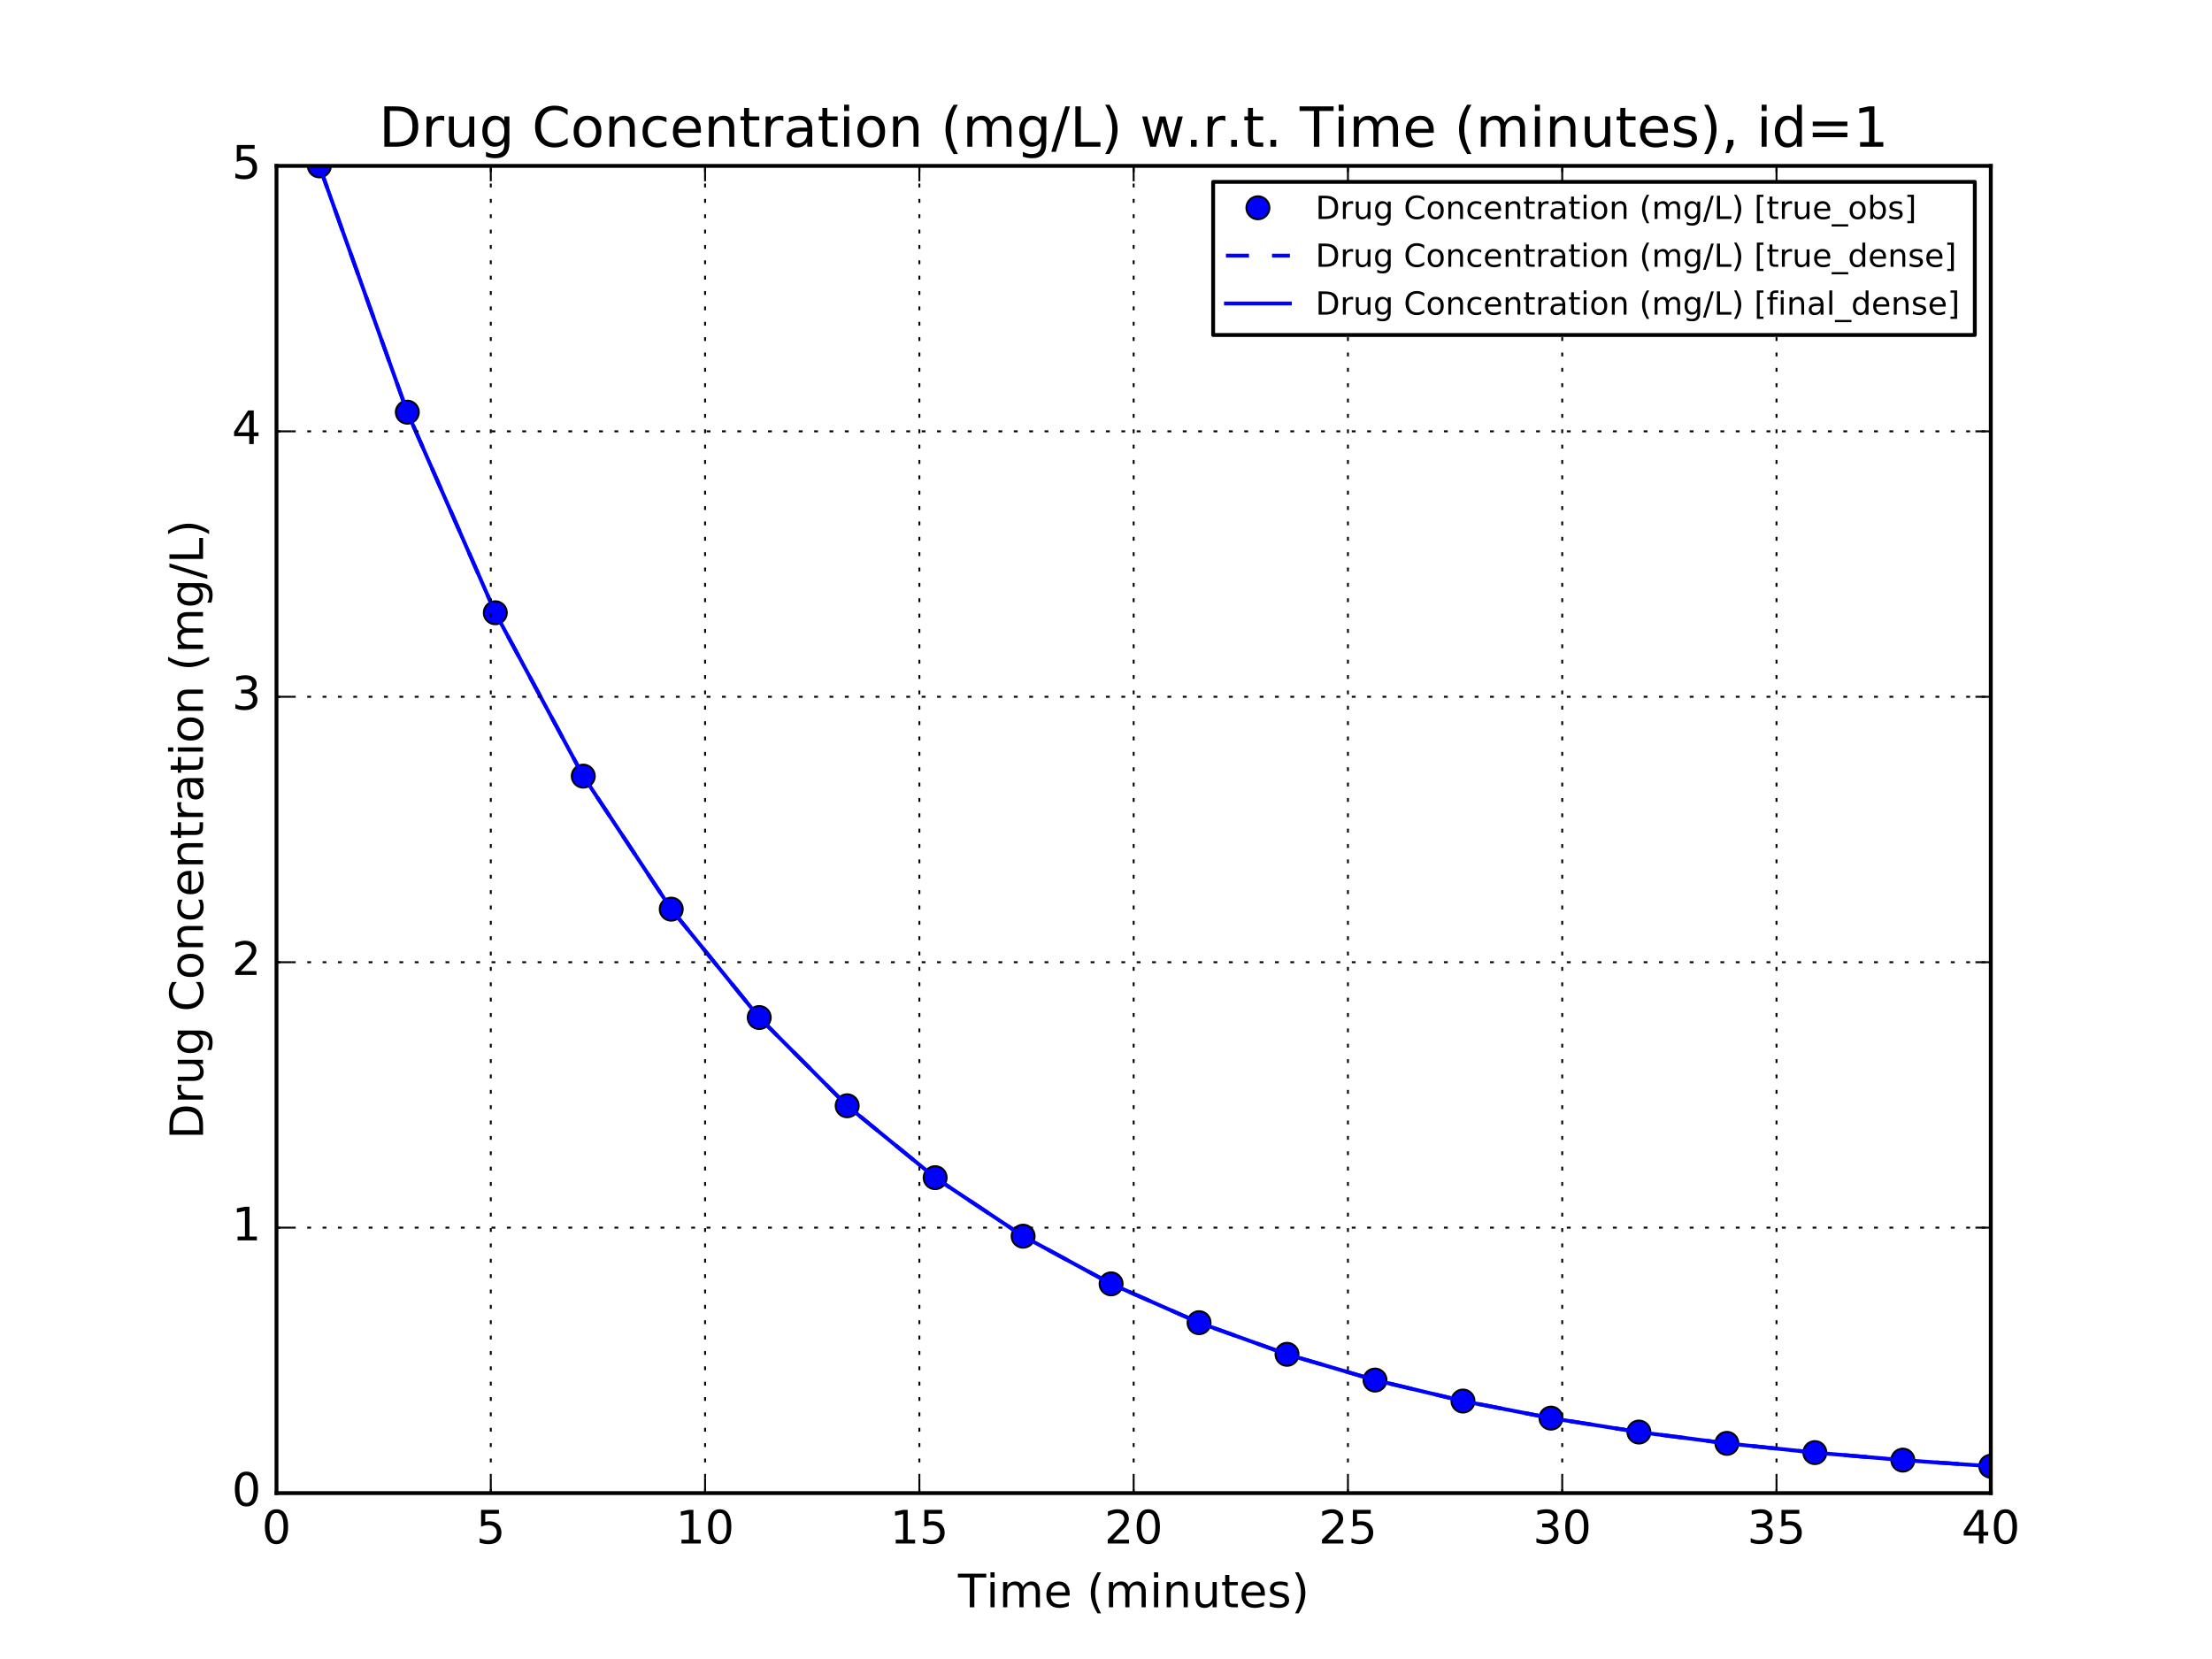 <?xml version="1.0" encoding="utf-8" standalone="no"?>
<!DOCTYPE svg PUBLIC "-//W3C//DTD SVG 1.1//EN"
  "http://www.w3.org/Graphics/SVG/1.1/DTD/svg11.dtd">
<!-- Created with matplotlib (http://matplotlib.org/) -->
<svg height="432pt" version="1.1" viewBox="0 0 576 432" width="576pt" xmlns="http://www.w3.org/2000/svg" xmlns:xlink="http://www.w3.org/1999/xlink">
 <defs>
  <style type="text/css">
*{stroke-linecap:butt;stroke-linejoin:round;stroke-miterlimit:100000;}
  </style>
 </defs>
 <g id="figure_1">
  <g id="patch_1">
   <path d="M 0 432 
L 576 432 
L 576 0 
L 0 0 
z
" style="fill:#ffffff;"/>
  </g>
  <g id="axes_1">
   <g id="patch_2">
    <path d="M 72 388.8 
L 518.4 388.8 
L 518.4 43.2 
L 72 43.2 
z
" style="fill:#ffffff;"/>
   </g>
   <g id="line2d_1">
    <defs>
     <path d="M 0 3 
C 0.796 3 1.559 2.684 2.121 2.121 
C 2.684 1.559 3 0.796 3 0 
C 3 -0.796 2.684 -1.559 2.121 -2.121 
C 1.559 -2.684 0.796 -3 0 -3 
C -0.796 -3 -1.559 -2.684 -2.121 -2.121 
C -2.684 -1.559 -3 -0.796 -3 0 
C -3 0.796 -2.684 1.559 -2.121 2.121 
C -1.559 2.684 -0.796 3 0 3 
z
" id="mdd4814600c" style="stroke:#000000;stroke-width:0.5;"/>
    </defs>
    <g clip-path="url(#p75e846b2b6)">
     <use style="fill:#0000ff;stroke:#000000;stroke-width:0.5;" x="83.16" xlink:href="#mdd4814600c" y="43.2"/>
     <use style="fill:#0000ff;stroke:#000000;stroke-width:0.5;" x="106.067" xlink:href="#mdd4814600c" y="107.332"/>
     <use style="fill:#0000ff;stroke:#000000;stroke-width:0.5;" x="128.975" xlink:href="#mdd4814600c" y="159.563"/>
     <use style="fill:#0000ff;stroke:#000000;stroke-width:0.5;" x="151.882" xlink:href="#mdd4814600c" y="202.102"/>
     <use style="fill:#0000ff;stroke:#000000;stroke-width:0.5;" x="174.789" xlink:href="#mdd4814600c" y="236.747"/>
     <use style="fill:#0000ff;stroke:#000000;stroke-width:0.5;" x="197.697" xlink:href="#mdd4814600c" y="264.963"/>
     <use style="fill:#0000ff;stroke:#000000;stroke-width:0.5;" x="220.604" xlink:href="#mdd4814600c" y="287.943"/>
     <use style="fill:#0000ff;stroke:#000000;stroke-width:0.5;" x="243.512" xlink:href="#mdd4814600c" y="306.659"/>
     <use style="fill:#0000ff;stroke:#000000;stroke-width:0.5;" x="266.419" xlink:href="#mdd4814600c" y="321.901"/>
     <use style="fill:#0000ff;stroke:#000000;stroke-width:0.5;" x="289.326" xlink:href="#mdd4814600c" y="334.316"/>
     <use style="fill:#0000ff;stroke:#000000;stroke-width:0.5;" x="312.234" xlink:href="#mdd4814600c" y="344.426"/>
     <use style="fill:#0000ff;stroke:#000000;stroke-width:0.5;" x="335.141" xlink:href="#mdd4814600c" y="352.66"/>
     <use style="fill:#0000ff;stroke:#000000;stroke-width:0.5;" x="358.048" xlink:href="#mdd4814600c" y="359.367"/>
     <use style="fill:#0000ff;stroke:#000000;stroke-width:0.5;" x="380.956" xlink:href="#mdd4814600c" y="364.829"/>
     <use style="fill:#0000ff;stroke:#000000;stroke-width:0.5;" x="403.863" xlink:href="#mdd4814600c" y="369.277"/>
     <use style="fill:#0000ff;stroke:#000000;stroke-width:0.5;" x="426.771" xlink:href="#mdd4814600c" y="372.9"/>
     <use style="fill:#0000ff;stroke:#000000;stroke-width:0.5;" x="449.678" xlink:href="#mdd4814600c" y="375.85"/>
     <use style="fill:#0000ff;stroke:#000000;stroke-width:0.5;" x="472.585" xlink:href="#mdd4814600c" y="378.253"/>
     <use style="fill:#0000ff;stroke:#000000;stroke-width:0.5;" x="495.493" xlink:href="#mdd4814600c" y="380.21"/>
     <use style="fill:#0000ff;stroke:#000000;stroke-width:0.5;" x="518.4" xlink:href="#mdd4814600c" y="381.804"/>
    </g>
   </g>
   <g id="line2d_2">
    <path clip-path="url(#p75e846b2b6)" d="M 83.16 43.2 
L 106.067 107.332 
L 128.975 159.563 
L 151.882 202.102 
L 174.789 236.747 
L 197.697 264.963 
L 220.604 287.943 
L 243.512 306.659 
L 266.419 321.901 
L 289.326 334.316 
L 312.234 344.426 
L 335.141 352.66 
L 358.048 359.367 
L 380.956 364.829 
L 403.863 369.277 
L 426.771 372.9 
L 449.678 375.85 
L 472.585 378.253 
L 495.493 380.21 
L 518.4 381.804 
" style="fill:none;stroke:#0000ff;stroke-dasharray:6,6;stroke-dashoffset:0.0;"/>
   </g>
   <g id="line2d_3">
    <path clip-path="url(#p75e846b2b6)" d="M 83.16 43.2 
L 106.067 107.332 
L 128.975 159.563 
L 151.882 202.102 
L 174.789 236.747 
L 197.697 264.963 
L 220.604 287.943 
L 243.512 306.659 
L 266.419 321.901 
L 289.326 334.316 
L 312.234 344.426 
L 335.141 352.66 
L 358.048 359.367 
L 380.956 364.829 
L 403.863 369.277 
L 426.771 372.9 
L 449.678 375.85 
L 472.585 378.253 
L 495.493 380.21 
L 518.4 381.804 
" style="fill:none;stroke:#0000ff;stroke-linecap:square;"/>
   </g>
   <g id="patch_3">
    <path d="M 518.4 388.8 
L 518.4 43.2 
" style="fill:none;stroke:#000000;stroke-linecap:square;stroke-linejoin:miter;"/>
   </g>
   <g id="patch_4">
    <path d="M 72 388.8 
L 518.4 388.8 
" style="fill:none;stroke:#000000;stroke-linecap:square;stroke-linejoin:miter;"/>
   </g>
   <g id="patch_5">
    <path d="M 72 43.2 
L 518.4 43.2 
" style="fill:none;stroke:#000000;stroke-linecap:square;stroke-linejoin:miter;"/>
   </g>
   <g id="patch_6">
    <path d="M 72 388.8 
L 72 43.2 
" style="fill:none;stroke:#000000;stroke-linecap:square;stroke-linejoin:miter;"/>
   </g>
   <g id="matplotlib.axis_1">
    <g id="xtick_1">
     <g id="line2d_4">
      <path clip-path="url(#p75e846b2b6)" d="M 72 388.8 
L 72 43.2 
" style="fill:none;stroke:#000000;stroke-dasharray:1,3;stroke-dashoffset:0.0;stroke-width:0.5;"/>
     </g>
     <g id="line2d_5">
      <defs>
       <path d="M 0 0 
L 0 -4 
" id="m30c40b48d3" style="stroke:#000000;stroke-width:0.5;"/>
      </defs>
      <g>
       <use style="stroke:#000000;stroke-width:0.5;" x="72.0" xlink:href="#m30c40b48d3" y="388.8"/>
      </g>
     </g>
     <g id="line2d_6">
      <defs>
       <path d="M 0 0 
L 0 4 
" id="m2eaef69f8d" style="stroke:#000000;stroke-width:0.5;"/>
      </defs>
      <g>
       <use style="stroke:#000000;stroke-width:0.5;" x="72.0" xlink:href="#m2eaef69f8d" y="43.2"/>
      </g>
     </g>
     <g id="text_1">
      <!-- 0 -->
      <defs>
       <path d="M 31.781 66.406 
Q 24.172 66.406 20.328 58.906 
Q 16.5 51.422 16.5 36.375 
Q 16.5 21.391 20.328 13.891 
Q 24.172 6.391 31.781 6.391 
Q 39.453 6.391 43.281 13.891 
Q 47.125 21.391 47.125 36.375 
Q 47.125 51.422 43.281 58.906 
Q 39.453 66.406 31.781 66.406 
M 31.781 74.219 
Q 44.047 74.219 50.516 64.516 
Q 56.984 54.828 56.984 36.375 
Q 56.984 17.969 50.516 8.266 
Q 44.047 -1.422 31.781 -1.422 
Q 19.531 -1.422 13.062 8.266 
Q 6.594 17.969 6.594 36.375 
Q 6.594 54.828 13.062 64.516 
Q 19.531 74.219 31.781 74.219 
" id="BitstreamVeraSans-Roman-30"/>
      </defs>
      <g transform="translate(68.183 401.918)scale(0.12 -0.12)">
       <use xlink:href="#BitstreamVeraSans-Roman-30"/>
      </g>
     </g>
    </g>
    <g id="xtick_2">
     <g id="line2d_7">
      <path clip-path="url(#p75e846b2b6)" d="M 127.8 388.8 
L 127.8 43.2 
" style="fill:none;stroke:#000000;stroke-dasharray:1,3;stroke-dashoffset:0.0;stroke-width:0.5;"/>
     </g>
     <g id="line2d_8">
      <g>
       <use style="stroke:#000000;stroke-width:0.5;" x="127.8" xlink:href="#m30c40b48d3" y="388.8"/>
      </g>
     </g>
     <g id="line2d_9">
      <g>
       <use style="stroke:#000000;stroke-width:0.5;" x="127.8" xlink:href="#m2eaef69f8d" y="43.2"/>
      </g>
     </g>
     <g id="text_2">
      <!-- 5 -->
      <defs>
       <path d="M 10.797 72.906 
L 49.516 72.906 
L 49.516 64.594 
L 19.828 64.594 
L 19.828 46.734 
Q 21.969 47.469 24.109 47.828 
Q 26.266 48.188 28.422 48.188 
Q 40.625 48.188 47.75 41.5 
Q 54.891 34.812 54.891 23.391 
Q 54.891 11.625 47.562 5.094 
Q 40.234 -1.422 26.906 -1.422 
Q 22.312 -1.422 17.547 -0.641 
Q 12.797 0.141 7.719 1.703 
L 7.719 11.625 
Q 12.109 9.234 16.797 8.062 
Q 21.484 6.891 26.703 6.891 
Q 35.156 6.891 40.078 11.328 
Q 45.016 15.766 45.016 23.391 
Q 45.016 31 40.078 35.438 
Q 35.156 39.891 26.703 39.891 
Q 22.75 39.891 18.812 39.016 
Q 14.891 38.141 10.797 36.281 
z
" id="BitstreamVeraSans-Roman-35"/>
      </defs>
      <g transform="translate(123.983 401.918)scale(0.12 -0.12)">
       <use xlink:href="#BitstreamVeraSans-Roman-35"/>
      </g>
     </g>
    </g>
    <g id="xtick_3">
     <g id="line2d_10">
      <path clip-path="url(#p75e846b2b6)" d="M 183.6 388.8 
L 183.6 43.2 
" style="fill:none;stroke:#000000;stroke-dasharray:1,3;stroke-dashoffset:0.0;stroke-width:0.5;"/>
     </g>
     <g id="line2d_11">
      <g>
       <use style="stroke:#000000;stroke-width:0.5;" x="183.6" xlink:href="#m30c40b48d3" y="388.8"/>
      </g>
     </g>
     <g id="line2d_12">
      <g>
       <use style="stroke:#000000;stroke-width:0.5;" x="183.6" xlink:href="#m2eaef69f8d" y="43.2"/>
      </g>
     </g>
     <g id="text_3">
      <!-- 10 -->
      <defs>
       <path d="M 12.406 8.297 
L 28.516 8.297 
L 28.516 63.922 
L 10.984 60.406 
L 10.984 69.391 
L 28.422 72.906 
L 38.281 72.906 
L 38.281 8.297 
L 54.391 8.297 
L 54.391 0 
L 12.406 0 
z
" id="BitstreamVeraSans-Roman-31"/>
      </defs>
      <g transform="translate(175.965 401.918)scale(0.12 -0.12)">
       <use xlink:href="#BitstreamVeraSans-Roman-31"/>
       <use x="63.623" xlink:href="#BitstreamVeraSans-Roman-30"/>
      </g>
     </g>
    </g>
    <g id="xtick_4">
     <g id="line2d_13">
      <path clip-path="url(#p75e846b2b6)" d="M 239.4 388.8 
L 239.4 43.2 
" style="fill:none;stroke:#000000;stroke-dasharray:1,3;stroke-dashoffset:0.0;stroke-width:0.5;"/>
     </g>
     <g id="line2d_14">
      <g>
       <use style="stroke:#000000;stroke-width:0.5;" x="239.4" xlink:href="#m30c40b48d3" y="388.8"/>
      </g>
     </g>
     <g id="line2d_15">
      <g>
       <use style="stroke:#000000;stroke-width:0.5;" x="239.4" xlink:href="#m2eaef69f8d" y="43.2"/>
      </g>
     </g>
     <g id="text_4">
      <!-- 15 -->
      <g transform="translate(231.765 401.918)scale(0.12 -0.12)">
       <use xlink:href="#BitstreamVeraSans-Roman-31"/>
       <use x="63.623" xlink:href="#BitstreamVeraSans-Roman-35"/>
      </g>
     </g>
    </g>
    <g id="xtick_5">
     <g id="line2d_16">
      <path clip-path="url(#p75e846b2b6)" d="M 295.2 388.8 
L 295.2 43.2 
" style="fill:none;stroke:#000000;stroke-dasharray:1,3;stroke-dashoffset:0.0;stroke-width:0.5;"/>
     </g>
     <g id="line2d_17">
      <g>
       <use style="stroke:#000000;stroke-width:0.5;" x="295.2" xlink:href="#m30c40b48d3" y="388.8"/>
      </g>
     </g>
     <g id="line2d_18">
      <g>
       <use style="stroke:#000000;stroke-width:0.5;" x="295.2" xlink:href="#m2eaef69f8d" y="43.2"/>
      </g>
     </g>
     <g id="text_5">
      <!-- 20 -->
      <defs>
       <path d="M 19.188 8.297 
L 53.609 8.297 
L 53.609 0 
L 7.328 0 
L 7.328 8.297 
Q 12.938 14.109 22.625 23.891 
Q 32.328 33.688 34.812 36.531 
Q 39.547 41.844 41.422 45.531 
Q 43.312 49.219 43.312 52.781 
Q 43.312 58.594 39.234 62.25 
Q 35.156 65.922 28.609 65.922 
Q 23.969 65.922 18.812 64.312 
Q 13.672 62.703 7.812 59.422 
L 7.812 69.391 
Q 13.766 71.781 18.938 73 
Q 24.125 74.219 28.422 74.219 
Q 39.75 74.219 46.484 68.547 
Q 53.219 62.891 53.219 53.422 
Q 53.219 48.922 51.531 44.891 
Q 49.859 40.875 45.406 35.406 
Q 44.188 33.984 37.641 27.219 
Q 31.109 20.453 19.188 8.297 
" id="BitstreamVeraSans-Roman-32"/>
      </defs>
      <g transform="translate(287.565 401.918)scale(0.12 -0.12)">
       <use xlink:href="#BitstreamVeraSans-Roman-32"/>
       <use x="63.623" xlink:href="#BitstreamVeraSans-Roman-30"/>
      </g>
     </g>
    </g>
    <g id="xtick_6">
     <g id="line2d_19">
      <path clip-path="url(#p75e846b2b6)" d="M 351 388.8 
L 351 43.2 
" style="fill:none;stroke:#000000;stroke-dasharray:1,3;stroke-dashoffset:0.0;stroke-width:0.5;"/>
     </g>
     <g id="line2d_20">
      <g>
       <use style="stroke:#000000;stroke-width:0.5;" x="351.0" xlink:href="#m30c40b48d3" y="388.8"/>
      </g>
     </g>
     <g id="line2d_21">
      <g>
       <use style="stroke:#000000;stroke-width:0.5;" x="351.0" xlink:href="#m2eaef69f8d" y="43.2"/>
      </g>
     </g>
     <g id="text_6">
      <!-- 25 -->
      <g transform="translate(343.365 401.918)scale(0.12 -0.12)">
       <use xlink:href="#BitstreamVeraSans-Roman-32"/>
       <use x="63.623" xlink:href="#BitstreamVeraSans-Roman-35"/>
      </g>
     </g>
    </g>
    <g id="xtick_7">
     <g id="line2d_22">
      <path clip-path="url(#p75e846b2b6)" d="M 406.8 388.8 
L 406.8 43.2 
" style="fill:none;stroke:#000000;stroke-dasharray:1,3;stroke-dashoffset:0.0;stroke-width:0.5;"/>
     </g>
     <g id="line2d_23">
      <g>
       <use style="stroke:#000000;stroke-width:0.5;" x="406.8" xlink:href="#m30c40b48d3" y="388.8"/>
      </g>
     </g>
     <g id="line2d_24">
      <g>
       <use style="stroke:#000000;stroke-width:0.5;" x="406.8" xlink:href="#m2eaef69f8d" y="43.2"/>
      </g>
     </g>
     <g id="text_7">
      <!-- 30 -->
      <defs>
       <path d="M 40.578 39.312 
Q 47.656 37.797 51.625 33 
Q 55.609 28.219 55.609 21.188 
Q 55.609 10.406 48.188 4.484 
Q 40.766 -1.422 27.094 -1.422 
Q 22.516 -1.422 17.656 -0.516 
Q 12.797 0.391 7.625 2.203 
L 7.625 11.719 
Q 11.719 9.328 16.594 8.109 
Q 21.484 6.891 26.812 6.891 
Q 36.078 6.891 40.938 10.547 
Q 45.797 14.203 45.797 21.188 
Q 45.797 27.641 41.281 31.266 
Q 36.766 34.906 28.719 34.906 
L 20.219 34.906 
L 20.219 43.016 
L 29.109 43.016 
Q 36.375 43.016 40.234 45.922 
Q 44.094 48.828 44.094 54.297 
Q 44.094 59.906 40.109 62.906 
Q 36.141 65.922 28.719 65.922 
Q 24.656 65.922 20.016 65.031 
Q 15.375 64.156 9.812 62.312 
L 9.812 71.094 
Q 15.438 72.656 20.344 73.438 
Q 25.25 74.219 29.594 74.219 
Q 40.828 74.219 47.359 69.109 
Q 53.906 64.016 53.906 55.328 
Q 53.906 49.266 50.438 45.094 
Q 46.969 40.922 40.578 39.312 
" id="BitstreamVeraSans-Roman-33"/>
      </defs>
      <g transform="translate(399.165 401.918)scale(0.12 -0.12)">
       <use xlink:href="#BitstreamVeraSans-Roman-33"/>
       <use x="63.623" xlink:href="#BitstreamVeraSans-Roman-30"/>
      </g>
     </g>
    </g>
    <g id="xtick_8">
     <g id="line2d_25">
      <path clip-path="url(#p75e846b2b6)" d="M 462.6 388.8 
L 462.6 43.2 
" style="fill:none;stroke:#000000;stroke-dasharray:1,3;stroke-dashoffset:0.0;stroke-width:0.5;"/>
     </g>
     <g id="line2d_26">
      <g>
       <use style="stroke:#000000;stroke-width:0.5;" x="462.6" xlink:href="#m30c40b48d3" y="388.8"/>
      </g>
     </g>
     <g id="line2d_27">
      <g>
       <use style="stroke:#000000;stroke-width:0.5;" x="462.6" xlink:href="#m2eaef69f8d" y="43.2"/>
      </g>
     </g>
     <g id="text_8">
      <!-- 35 -->
      <g transform="translate(454.965 401.918)scale(0.12 -0.12)">
       <use xlink:href="#BitstreamVeraSans-Roman-33"/>
       <use x="63.623" xlink:href="#BitstreamVeraSans-Roman-35"/>
      </g>
     </g>
    </g>
    <g id="xtick_9">
     <g id="line2d_28">
      <path clip-path="url(#p75e846b2b6)" d="M 518.4 388.8 
L 518.4 43.2 
" style="fill:none;stroke:#000000;stroke-dasharray:1,3;stroke-dashoffset:0.0;stroke-width:0.5;"/>
     </g>
     <g id="line2d_29">
      <g>
       <use style="stroke:#000000;stroke-width:0.5;" x="518.4" xlink:href="#m30c40b48d3" y="388.8"/>
      </g>
     </g>
     <g id="line2d_30">
      <g>
       <use style="stroke:#000000;stroke-width:0.5;" x="518.4" xlink:href="#m2eaef69f8d" y="43.2"/>
      </g>
     </g>
     <g id="text_9">
      <!-- 40 -->
      <defs>
       <path d="M 37.797 64.312 
L 12.891 25.391 
L 37.797 25.391 
z
M 35.203 72.906 
L 47.609 72.906 
L 47.609 25.391 
L 58.016 25.391 
L 58.016 17.188 
L 47.609 17.188 
L 47.609 0 
L 37.797 0 
L 37.797 17.188 
L 4.891 17.188 
L 4.891 26.703 
z
" id="BitstreamVeraSans-Roman-34"/>
      </defs>
      <g transform="translate(510.765 401.918)scale(0.12 -0.12)">
       <use xlink:href="#BitstreamVeraSans-Roman-34"/>
       <use x="63.623" xlink:href="#BitstreamVeraSans-Roman-30"/>
      </g>
     </g>
    </g>
    <g id="text_10">
     <!-- Time (minutes) -->
     <defs>
      <path d="M 9.422 54.688 
L 18.406 54.688 
L 18.406 0 
L 9.422 0 
z
M 9.422 75.984 
L 18.406 75.984 
L 18.406 64.594 
L 9.422 64.594 
z
" id="BitstreamVeraSans-Roman-69"/>
      <path d="M 18.312 70.219 
L 18.312 54.688 
L 36.812 54.688 
L 36.812 47.703 
L 18.312 47.703 
L 18.312 18.016 
Q 18.312 11.328 20.141 9.422 
Q 21.969 7.516 27.594 7.516 
L 36.812 7.516 
L 36.812 0 
L 27.594 0 
Q 17.188 0 13.234 3.875 
Q 9.281 7.766 9.281 18.016 
L 9.281 47.703 
L 2.688 47.703 
L 2.688 54.688 
L 9.281 54.688 
L 9.281 70.219 
z
" id="BitstreamVeraSans-Roman-74"/>
      <path d="M -0.297 72.906 
L 61.375 72.906 
L 61.375 64.594 
L 35.5 64.594 
L 35.5 0 
L 25.594 0 
L 25.594 64.594 
L -0.297 64.594 
z
" id="BitstreamVeraSans-Roman-54"/>
      <path d="M 56.203 29.594 
L 56.203 25.203 
L 14.891 25.203 
Q 15.484 15.922 20.484 11.062 
Q 25.484 6.203 34.422 6.203 
Q 39.594 6.203 44.453 7.469 
Q 49.312 8.734 54.109 11.281 
L 54.109 2.781 
Q 49.266 0.734 44.188 -0.344 
Q 39.109 -1.422 33.891 -1.422 
Q 20.797 -1.422 13.156 6.188 
Q 5.516 13.812 5.516 26.812 
Q 5.516 40.234 12.766 48.109 
Q 20.016 56 32.328 56 
Q 43.359 56 49.781 48.891 
Q 56.203 41.797 56.203 29.594 
M 47.219 32.234 
Q 47.125 39.594 43.094 43.984 
Q 39.062 48.391 32.422 48.391 
Q 24.906 48.391 20.391 44.141 
Q 15.875 39.891 15.188 32.172 
z
" id="BitstreamVeraSans-Roman-65"/>
      <path id="BitstreamVeraSans-Roman-20"/>
      <path d="M 54.891 33.016 
L 54.891 0 
L 45.906 0 
L 45.906 32.719 
Q 45.906 40.484 42.875 44.328 
Q 39.844 48.188 33.797 48.188 
Q 26.516 48.188 22.312 43.547 
Q 18.109 38.922 18.109 30.906 
L 18.109 0 
L 9.078 0 
L 9.078 54.688 
L 18.109 54.688 
L 18.109 46.188 
Q 21.344 51.125 25.703 53.562 
Q 30.078 56 35.797 56 
Q 45.219 56 50.047 50.172 
Q 54.891 44.344 54.891 33.016 
" id="BitstreamVeraSans-Roman-6e"/>
      <path d="M 8.5 21.578 
L 8.5 54.688 
L 17.484 54.688 
L 17.484 21.922 
Q 17.484 14.156 20.5 10.266 
Q 23.531 6.391 29.594 6.391 
Q 36.859 6.391 41.078 11.031 
Q 45.312 15.672 45.312 23.688 
L 45.312 54.688 
L 54.297 54.688 
L 54.297 0 
L 45.312 0 
L 45.312 8.406 
Q 42.047 3.422 37.719 1 
Q 33.406 -1.422 27.688 -1.422 
Q 18.266 -1.422 13.375 4.438 
Q 8.5 10.297 8.5 21.578 
" id="BitstreamVeraSans-Roman-75"/>
      <path d="M 31 75.875 
Q 24.469 64.656 21.281 53.656 
Q 18.109 42.672 18.109 31.391 
Q 18.109 20.125 21.312 9.062 
Q 24.516 -2 31 -13.188 
L 23.188 -13.188 
Q 15.875 -1.703 12.234 9.375 
Q 8.594 20.453 8.594 31.391 
Q 8.594 42.281 12.203 53.312 
Q 15.828 64.359 23.188 75.875 
z
" id="BitstreamVeraSans-Roman-28"/>
      <path d="M 44.281 53.078 
L 44.281 44.578 
Q 40.484 46.531 36.375 47.5 
Q 32.281 48.484 27.875 48.484 
Q 21.188 48.484 17.844 46.438 
Q 14.5 44.391 14.5 40.281 
Q 14.5 37.156 16.891 35.375 
Q 19.281 33.594 26.516 31.984 
L 29.594 31.297 
Q 39.156 29.25 43.188 25.516 
Q 47.219 21.781 47.219 15.094 
Q 47.219 7.469 41.188 3.016 
Q 35.156 -1.422 24.609 -1.422 
Q 20.219 -1.422 15.453 -0.562 
Q 10.688 0.297 5.422 2 
L 5.422 11.281 
Q 10.406 8.688 15.234 7.391 
Q 20.062 6.109 24.812 6.109 
Q 31.156 6.109 34.562 8.281 
Q 37.984 10.453 37.984 14.406 
Q 37.984 18.062 35.516 20.016 
Q 33.062 21.969 24.703 23.781 
L 21.578 24.516 
Q 13.234 26.266 9.516 29.906 
Q 5.812 33.547 5.812 39.891 
Q 5.812 47.609 11.281 51.797 
Q 16.75 56 26.812 56 
Q 31.781 56 36.172 55.266 
Q 40.578 54.547 44.281 53.078 
" id="BitstreamVeraSans-Roman-73"/>
      <path d="M 52 44.188 
Q 55.375 50.25 60.062 53.125 
Q 64.75 56 71.094 56 
Q 79.641 56 84.281 50.016 
Q 88.922 44.047 88.922 33.016 
L 88.922 0 
L 79.891 0 
L 79.891 32.719 
Q 79.891 40.578 77.094 44.375 
Q 74.312 48.188 68.609 48.188 
Q 61.625 48.188 57.562 43.547 
Q 53.516 38.922 53.516 30.906 
L 53.516 0 
L 44.484 0 
L 44.484 32.719 
Q 44.484 40.625 41.703 44.406 
Q 38.922 48.188 33.109 48.188 
Q 26.219 48.188 22.156 43.531 
Q 18.109 38.875 18.109 30.906 
L 18.109 0 
L 9.078 0 
L 9.078 54.688 
L 18.109 54.688 
L 18.109 46.188 
Q 21.188 51.219 25.484 53.609 
Q 29.781 56 35.688 56 
Q 41.656 56 45.828 52.969 
Q 50 49.953 52 44.188 
" id="BitstreamVeraSans-Roman-6d"/>
      <path d="M 8.016 75.875 
L 15.828 75.875 
Q 23.141 64.359 26.781 53.312 
Q 30.422 42.281 30.422 31.391 
Q 30.422 20.453 26.781 9.375 
Q 23.141 -1.703 15.828 -13.188 
L 8.016 -13.188 
Q 14.5 -2 17.703 9.062 
Q 20.906 20.125 20.906 31.391 
Q 20.906 42.672 17.703 53.656 
Q 14.5 64.656 8.016 75.875 
" id="BitstreamVeraSans-Roman-29"/>
     </defs>
     <g transform="translate(249.46 418.532)scale(0.12 -0.12)">
      <use xlink:href="#BitstreamVeraSans-Roman-54"/>
      <use x="61.037" xlink:href="#BitstreamVeraSans-Roman-69"/>
      <use x="88.82" xlink:href="#BitstreamVeraSans-Roman-6d"/>
      <use x="186.232" xlink:href="#BitstreamVeraSans-Roman-65"/>
      <use x="247.756" xlink:href="#BitstreamVeraSans-Roman-20"/>
      <use x="279.543" xlink:href="#BitstreamVeraSans-Roman-28"/>
      <use x="318.557" xlink:href="#BitstreamVeraSans-Roman-6d"/>
      <use x="415.969" xlink:href="#BitstreamVeraSans-Roman-69"/>
      <use x="443.752" xlink:href="#BitstreamVeraSans-Roman-6e"/>
      <use x="507.131" xlink:href="#BitstreamVeraSans-Roman-75"/>
      <use x="570.51" xlink:href="#BitstreamVeraSans-Roman-74"/>
      <use x="609.719" xlink:href="#BitstreamVeraSans-Roman-65"/>
      <use x="671.242" xlink:href="#BitstreamVeraSans-Roman-73"/>
      <use x="723.342" xlink:href="#BitstreamVeraSans-Roman-29"/>
     </g>
    </g>
   </g>
   <g id="matplotlib.axis_2">
    <g id="ytick_1">
     <g id="line2d_31">
      <path clip-path="url(#p75e846b2b6)" d="M 72 388.8 
L 518.4 388.8 
" style="fill:none;stroke:#000000;stroke-dasharray:1,3;stroke-dashoffset:0.0;stroke-width:0.5;"/>
     </g>
     <g id="line2d_32">
      <defs>
       <path d="M 0 0 
L 4 0 
" id="m02e6efd49c" style="stroke:#000000;stroke-width:0.5;"/>
      </defs>
      <g>
       <use style="stroke:#000000;stroke-width:0.5;" x="72.0" xlink:href="#m02e6efd49c" y="388.8"/>
      </g>
     </g>
     <g id="line2d_33">
      <defs>
       <path d="M 0 0 
L -4 0 
" id="m5b3130eab7" style="stroke:#000000;stroke-width:0.5;"/>
      </defs>
      <g>
       <use style="stroke:#000000;stroke-width:0.5;" x="518.4" xlink:href="#m5b3130eab7" y="388.8"/>
      </g>
     </g>
     <g id="text_11">
      <!-- 0 -->
      <g transform="translate(60.365 392.111)scale(0.12 -0.12)">
       <use xlink:href="#BitstreamVeraSans-Roman-30"/>
      </g>
     </g>
    </g>
    <g id="ytick_2">
     <g id="line2d_34">
      <path clip-path="url(#p75e846b2b6)" d="M 72 319.68 
L 518.4 319.68 
" style="fill:none;stroke:#000000;stroke-dasharray:1,3;stroke-dashoffset:0.0;stroke-width:0.5;"/>
     </g>
     <g id="line2d_35">
      <g>
       <use style="stroke:#000000;stroke-width:0.5;" x="72.0" xlink:href="#m02e6efd49c" y="319.68"/>
      </g>
     </g>
     <g id="line2d_36">
      <g>
       <use style="stroke:#000000;stroke-width:0.5;" x="518.4" xlink:href="#m5b3130eab7" y="319.68"/>
      </g>
     </g>
     <g id="text_12">
      <!-- 1 -->
      <g transform="translate(60.365 322.991)scale(0.12 -0.12)">
       <use xlink:href="#BitstreamVeraSans-Roman-31"/>
      </g>
     </g>
    </g>
    <g id="ytick_3">
     <g id="line2d_37">
      <path clip-path="url(#p75e846b2b6)" d="M 72 250.56 
L 518.4 250.56 
" style="fill:none;stroke:#000000;stroke-dasharray:1,3;stroke-dashoffset:0.0;stroke-width:0.5;"/>
     </g>
     <g id="line2d_38">
      <g>
       <use style="stroke:#000000;stroke-width:0.5;" x="72.0" xlink:href="#m02e6efd49c" y="250.56"/>
      </g>
     </g>
     <g id="line2d_39">
      <g>
       <use style="stroke:#000000;stroke-width:0.5;" x="518.4" xlink:href="#m5b3130eab7" y="250.56"/>
      </g>
     </g>
     <g id="text_13">
      <!-- 2 -->
      <g transform="translate(60.365 253.871)scale(0.12 -0.12)">
       <use xlink:href="#BitstreamVeraSans-Roman-32"/>
      </g>
     </g>
    </g>
    <g id="ytick_4">
     <g id="line2d_40">
      <path clip-path="url(#p75e846b2b6)" d="M 72 181.44 
L 518.4 181.44 
" style="fill:none;stroke:#000000;stroke-dasharray:1,3;stroke-dashoffset:0.0;stroke-width:0.5;"/>
     </g>
     <g id="line2d_41">
      <g>
       <use style="stroke:#000000;stroke-width:0.5;" x="72.0" xlink:href="#m02e6efd49c" y="181.44"/>
      </g>
     </g>
     <g id="line2d_42">
      <g>
       <use style="stroke:#000000;stroke-width:0.5;" x="518.4" xlink:href="#m5b3130eab7" y="181.44"/>
      </g>
     </g>
     <g id="text_14">
      <!-- 3 -->
      <g transform="translate(60.365 184.751)scale(0.12 -0.12)">
       <use xlink:href="#BitstreamVeraSans-Roman-33"/>
      </g>
     </g>
    </g>
    <g id="ytick_5">
     <g id="line2d_43">
      <path clip-path="url(#p75e846b2b6)" d="M 72 112.32 
L 518.4 112.32 
" style="fill:none;stroke:#000000;stroke-dasharray:1,3;stroke-dashoffset:0.0;stroke-width:0.5;"/>
     </g>
     <g id="line2d_44">
      <g>
       <use style="stroke:#000000;stroke-width:0.5;" x="72.0" xlink:href="#m02e6efd49c" y="112.32"/>
      </g>
     </g>
     <g id="line2d_45">
      <g>
       <use style="stroke:#000000;stroke-width:0.5;" x="518.4" xlink:href="#m5b3130eab7" y="112.32"/>
      </g>
     </g>
     <g id="text_15">
      <!-- 4 -->
      <g transform="translate(60.365 115.631)scale(0.12 -0.12)">
       <use xlink:href="#BitstreamVeraSans-Roman-34"/>
      </g>
     </g>
    </g>
    <g id="ytick_6">
     <g id="line2d_46">
      <path clip-path="url(#p75e846b2b6)" d="M 72 43.2 
L 518.4 43.2 
" style="fill:none;stroke:#000000;stroke-dasharray:1,3;stroke-dashoffset:0.0;stroke-width:0.5;"/>
     </g>
     <g id="line2d_47">
      <g>
       <use style="stroke:#000000;stroke-width:0.5;" x="72.0" xlink:href="#m02e6efd49c" y="43.2"/>
      </g>
     </g>
     <g id="line2d_48">
      <g>
       <use style="stroke:#000000;stroke-width:0.5;" x="518.4" xlink:href="#m5b3130eab7" y="43.2"/>
      </g>
     </g>
     <g id="text_16">
      <!-- 5 -->
      <g transform="translate(60.365 46.511)scale(0.12 -0.12)">
       <use xlink:href="#BitstreamVeraSans-Roman-35"/>
      </g>
     </g>
    </g>
    <g id="text_17">
     <!-- Drug Concentration (mg/L) -->
     <defs>
      <path d="M 48.781 52.594 
L 48.781 44.188 
Q 44.969 46.297 41.141 47.344 
Q 37.312 48.391 33.406 48.391 
Q 24.656 48.391 19.812 42.844 
Q 14.984 37.312 14.984 27.297 
Q 14.984 17.281 19.812 11.734 
Q 24.656 6.203 33.406 6.203 
Q 37.312 6.203 41.141 7.25 
Q 44.969 8.297 48.781 10.406 
L 48.781 2.094 
Q 45.016 0.344 40.984 -0.531 
Q 36.969 -1.422 32.422 -1.422 
Q 20.062 -1.422 12.781 6.344 
Q 5.516 14.109 5.516 27.297 
Q 5.516 40.672 12.859 48.328 
Q 20.219 56 33.016 56 
Q 37.156 56 41.109 55.141 
Q 45.062 54.297 48.781 52.594 
" id="BitstreamVeraSans-Roman-63"/>
      <path d="M 9.812 72.906 
L 19.672 72.906 
L 19.672 8.297 
L 55.172 8.297 
L 55.172 0 
L 9.812 0 
z
" id="BitstreamVeraSans-Roman-4c"/>
      <path d="M 25.391 72.906 
L 33.688 72.906 
L 8.297 -9.281 
L 0 -9.281 
z
" id="BitstreamVeraSans-Roman-2f"/>
      <path d="M 19.672 64.797 
L 19.672 8.109 
L 31.594 8.109 
Q 46.688 8.109 53.688 14.938 
Q 60.688 21.781 60.688 36.531 
Q 60.688 51.172 53.688 57.984 
Q 46.688 64.797 31.594 64.797 
z
M 9.812 72.906 
L 30.078 72.906 
Q 51.266 72.906 61.172 64.094 
Q 71.094 55.281 71.094 36.531 
Q 71.094 17.672 61.125 8.828 
Q 51.172 0 30.078 0 
L 9.812 0 
z
" id="BitstreamVeraSans-Roman-44"/>
      <path d="M 41.109 46.297 
Q 39.594 47.172 37.812 47.578 
Q 36.031 48 33.891 48 
Q 26.266 48 22.188 43.047 
Q 18.109 38.094 18.109 28.812 
L 18.109 0 
L 9.078 0 
L 9.078 54.688 
L 18.109 54.688 
L 18.109 46.188 
Q 20.953 51.172 25.484 53.578 
Q 30.031 56 36.531 56 
Q 37.453 56 38.578 55.875 
Q 39.703 55.766 41.062 55.516 
z
" id="BitstreamVeraSans-Roman-72"/>
      <path d="M 64.406 67.281 
L 64.406 56.891 
Q 59.422 61.531 53.781 63.812 
Q 48.141 66.109 41.797 66.109 
Q 29.297 66.109 22.656 58.469 
Q 16.016 50.828 16.016 36.375 
Q 16.016 21.969 22.656 14.328 
Q 29.297 6.688 41.797 6.688 
Q 48.141 6.688 53.781 8.984 
Q 59.422 11.281 64.406 15.922 
L 64.406 5.609 
Q 59.234 2.094 53.438 0.328 
Q 47.656 -1.422 41.219 -1.422 
Q 24.656 -1.422 15.125 8.703 
Q 5.609 18.844 5.609 36.375 
Q 5.609 53.953 15.125 64.078 
Q 24.656 74.219 41.219 74.219 
Q 47.75 74.219 53.531 72.484 
Q 59.328 70.75 64.406 67.281 
" id="BitstreamVeraSans-Roman-43"/>
      <path d="M 30.609 48.391 
Q 23.391 48.391 19.188 42.75 
Q 14.984 37.109 14.984 27.297 
Q 14.984 17.484 19.156 11.844 
Q 23.344 6.203 30.609 6.203 
Q 37.797 6.203 41.984 11.859 
Q 46.188 17.531 46.188 27.297 
Q 46.188 37.016 41.984 42.703 
Q 37.797 48.391 30.609 48.391 
M 30.609 56 
Q 42.328 56 49.016 48.375 
Q 55.719 40.766 55.719 27.297 
Q 55.719 13.875 49.016 6.219 
Q 42.328 -1.422 30.609 -1.422 
Q 18.844 -1.422 12.172 6.219 
Q 5.516 13.875 5.516 27.297 
Q 5.516 40.766 12.172 48.375 
Q 18.844 56 30.609 56 
" id="BitstreamVeraSans-Roman-6f"/>
      <path d="M 34.281 27.484 
Q 23.391 27.484 19.188 25 
Q 14.984 22.516 14.984 16.5 
Q 14.984 11.719 18.141 8.906 
Q 21.297 6.109 26.703 6.109 
Q 34.188 6.109 38.703 11.406 
Q 43.219 16.703 43.219 25.484 
L 43.219 27.484 
z
M 52.203 31.203 
L 52.203 0 
L 43.219 0 
L 43.219 8.297 
Q 40.141 3.328 35.547 0.953 
Q 30.953 -1.422 24.312 -1.422 
Q 15.922 -1.422 10.953 3.297 
Q 6 8.016 6 15.922 
Q 6 25.141 12.172 29.828 
Q 18.359 34.516 30.609 34.516 
L 43.219 34.516 
L 43.219 35.406 
Q 43.219 41.609 39.141 45 
Q 35.062 48.391 27.688 48.391 
Q 23 48.391 18.547 47.266 
Q 14.109 46.141 10.016 43.891 
L 10.016 52.203 
Q 14.938 54.109 19.578 55.047 
Q 24.219 56 28.609 56 
Q 40.484 56 46.344 49.844 
Q 52.203 43.703 52.203 31.203 
" id="BitstreamVeraSans-Roman-61"/>
      <path d="M 45.406 27.984 
Q 45.406 37.75 41.375 43.109 
Q 37.359 48.484 30.078 48.484 
Q 22.859 48.484 18.828 43.109 
Q 14.797 37.75 14.797 27.984 
Q 14.797 18.266 18.828 12.891 
Q 22.859 7.516 30.078 7.516 
Q 37.359 7.516 41.375 12.891 
Q 45.406 18.266 45.406 27.984 
M 54.391 6.781 
Q 54.391 -7.172 48.188 -13.984 
Q 42 -20.797 29.203 -20.797 
Q 24.469 -20.797 20.266 -20.094 
Q 16.062 -19.391 12.109 -17.922 
L 12.109 -9.188 
Q 16.062 -11.328 19.922 -12.344 
Q 23.781 -13.375 27.781 -13.375 
Q 36.625 -13.375 41.016 -8.766 
Q 45.406 -4.156 45.406 5.172 
L 45.406 9.625 
Q 42.625 4.781 38.281 2.391 
Q 33.938 0 27.875 0 
Q 17.828 0 11.672 7.656 
Q 5.516 15.328 5.516 27.984 
Q 5.516 40.672 11.672 48.328 
Q 17.828 56 27.875 56 
Q 33.938 56 38.281 53.609 
Q 42.625 51.219 45.406 46.391 
L 45.406 54.688 
L 54.391 54.688 
z
" id="BitstreamVeraSans-Roman-67"/>
     </defs>
     <g transform="translate(52.869 296.657)rotate(-90.0)scale(0.12 -0.12)">
      <use xlink:href="#BitstreamVeraSans-Roman-44"/>
      <use x="77.002" xlink:href="#BitstreamVeraSans-Roman-72"/>
      <use x="118.115" xlink:href="#BitstreamVeraSans-Roman-75"/>
      <use x="181.494" xlink:href="#BitstreamVeraSans-Roman-67"/>
      <use x="244.971" xlink:href="#BitstreamVeraSans-Roman-20"/>
      <use x="276.758" xlink:href="#BitstreamVeraSans-Roman-43"/>
      <use x="346.582" xlink:href="#BitstreamVeraSans-Roman-6f"/>
      <use x="407.764" xlink:href="#BitstreamVeraSans-Roman-6e"/>
      <use x="471.143" xlink:href="#BitstreamVeraSans-Roman-63"/>
      <use x="526.123" xlink:href="#BitstreamVeraSans-Roman-65"/>
      <use x="587.646" xlink:href="#BitstreamVeraSans-Roman-6e"/>
      <use x="651.025" xlink:href="#BitstreamVeraSans-Roman-74"/>
      <use x="690.234" xlink:href="#BitstreamVeraSans-Roman-72"/>
      <use x="731.348" xlink:href="#BitstreamVeraSans-Roman-61"/>
      <use x="792.627" xlink:href="#BitstreamVeraSans-Roman-74"/>
      <use x="831.836" xlink:href="#BitstreamVeraSans-Roman-69"/>
      <use x="859.619" xlink:href="#BitstreamVeraSans-Roman-6f"/>
      <use x="920.801" xlink:href="#BitstreamVeraSans-Roman-6e"/>
      <use x="984.18" xlink:href="#BitstreamVeraSans-Roman-20"/>
      <use x="1015.967" xlink:href="#BitstreamVeraSans-Roman-28"/>
      <use x="1054.98" xlink:href="#BitstreamVeraSans-Roman-6d"/>
      <use x="1152.393" xlink:href="#BitstreamVeraSans-Roman-67"/>
      <use x="1215.869" xlink:href="#BitstreamVeraSans-Roman-2f"/>
      <use x="1249.561" xlink:href="#BitstreamVeraSans-Roman-4c"/>
      <use x="1305.273" xlink:href="#BitstreamVeraSans-Roman-29"/>
     </g>
    </g>
   </g>
   <g id="text_18">
    <!-- Drug Concentration (mg/L) w.r.t. Time (minutes), id=1 -->
    <defs>
     <path d="M 4.203 54.688 
L 13.188 54.688 
L 24.422 12.016 
L 35.594 54.688 
L 46.188 54.688 
L 57.422 12.016 
L 68.609 54.688 
L 77.594 54.688 
L 63.281 0 
L 52.688 0 
L 40.922 44.828 
L 29.109 0 
L 18.5 0 
z
" id="BitstreamVeraSans-Roman-77"/>
     <path d="M 10.688 12.406 
L 21 12.406 
L 21 0 
L 10.688 0 
z
" id="BitstreamVeraSans-Roman-2e"/>
     <path d="M 11.719 12.406 
L 22.016 12.406 
L 22.016 4 
L 14.016 -11.625 
L 7.719 -11.625 
L 11.719 4 
z
" id="BitstreamVeraSans-Roman-2c"/>
     <path d="M 10.594 45.406 
L 73.188 45.406 
L 73.188 37.203 
L 10.594 37.203 
z
M 10.594 25.484 
L 73.188 25.484 
L 73.188 17.188 
L 10.594 17.188 
z
" id="BitstreamVeraSans-Roman-3d"/>
     <path d="M 45.406 46.391 
L 45.406 75.984 
L 54.391 75.984 
L 54.391 0 
L 45.406 0 
L 45.406 8.203 
Q 42.578 3.328 38.25 0.953 
Q 33.938 -1.422 27.875 -1.422 
Q 17.969 -1.422 11.734 6.484 
Q 5.516 14.406 5.516 27.297 
Q 5.516 40.188 11.734 48.094 
Q 17.969 56 27.875 56 
Q 33.938 56 38.25 53.625 
Q 42.578 51.266 45.406 46.391 
M 14.797 27.297 
Q 14.797 17.391 18.875 11.75 
Q 22.953 6.109 30.078 6.109 
Q 37.203 6.109 41.297 11.75 
Q 45.406 17.391 45.406 27.297 
Q 45.406 37.203 41.297 42.844 
Q 37.203 48.484 30.078 48.484 
Q 22.953 48.484 18.875 42.844 
Q 14.797 37.203 14.797 27.297 
" id="BitstreamVeraSans-Roman-64"/>
    </defs>
    <g transform="translate(98.67 38.2)scale(0.144 -0.144)">
     <use xlink:href="#BitstreamVeraSans-Roman-44"/>
     <use x="77.002" xlink:href="#BitstreamVeraSans-Roman-72"/>
     <use x="118.115" xlink:href="#BitstreamVeraSans-Roman-75"/>
     <use x="181.494" xlink:href="#BitstreamVeraSans-Roman-67"/>
     <use x="244.971" xlink:href="#BitstreamVeraSans-Roman-20"/>
     <use x="276.758" xlink:href="#BitstreamVeraSans-Roman-43"/>
     <use x="346.582" xlink:href="#BitstreamVeraSans-Roman-6f"/>
     <use x="407.764" xlink:href="#BitstreamVeraSans-Roman-6e"/>
     <use x="471.143" xlink:href="#BitstreamVeraSans-Roman-63"/>
     <use x="526.123" xlink:href="#BitstreamVeraSans-Roman-65"/>
     <use x="587.646" xlink:href="#BitstreamVeraSans-Roman-6e"/>
     <use x="651.025" xlink:href="#BitstreamVeraSans-Roman-74"/>
     <use x="690.234" xlink:href="#BitstreamVeraSans-Roman-72"/>
     <use x="731.348" xlink:href="#BitstreamVeraSans-Roman-61"/>
     <use x="792.627" xlink:href="#BitstreamVeraSans-Roman-74"/>
     <use x="831.836" xlink:href="#BitstreamVeraSans-Roman-69"/>
     <use x="859.619" xlink:href="#BitstreamVeraSans-Roman-6f"/>
     <use x="920.801" xlink:href="#BitstreamVeraSans-Roman-6e"/>
     <use x="984.18" xlink:href="#BitstreamVeraSans-Roman-20"/>
     <use x="1015.967" xlink:href="#BitstreamVeraSans-Roman-28"/>
     <use x="1054.98" xlink:href="#BitstreamVeraSans-Roman-6d"/>
     <use x="1152.393" xlink:href="#BitstreamVeraSans-Roman-67"/>
     <use x="1215.869" xlink:href="#BitstreamVeraSans-Roman-2f"/>
     <use x="1249.561" xlink:href="#BitstreamVeraSans-Roman-4c"/>
     <use x="1305.273" xlink:href="#BitstreamVeraSans-Roman-29"/>
     <use x="1344.287" xlink:href="#BitstreamVeraSans-Roman-20"/>
     <use x="1376.074" xlink:href="#BitstreamVeraSans-Roman-77"/>
     <use x="1457.721" xlink:href="#BitstreamVeraSans-Roman-2e"/>
     <use x="1489.508" xlink:href="#BitstreamVeraSans-Roman-72"/>
     <use x="1530.48" xlink:href="#BitstreamVeraSans-Roman-2e"/>
     <use x="1562.268" xlink:href="#BitstreamVeraSans-Roman-74"/>
     <use x="1601.477" xlink:href="#BitstreamVeraSans-Roman-2e"/>
     <use x="1633.264" xlink:href="#BitstreamVeraSans-Roman-20"/>
     <use x="1665.051" xlink:href="#BitstreamVeraSans-Roman-54"/>
     <use x="1726.088" xlink:href="#BitstreamVeraSans-Roman-69"/>
     <use x="1753.871" xlink:href="#BitstreamVeraSans-Roman-6d"/>
     <use x="1851.283" xlink:href="#BitstreamVeraSans-Roman-65"/>
     <use x="1912.807" xlink:href="#BitstreamVeraSans-Roman-20"/>
     <use x="1944.594" xlink:href="#BitstreamVeraSans-Roman-28"/>
     <use x="1983.607" xlink:href="#BitstreamVeraSans-Roman-6d"/>
     <use x="2081.02" xlink:href="#BitstreamVeraSans-Roman-69"/>
     <use x="2108.803" xlink:href="#BitstreamVeraSans-Roman-6e"/>
     <use x="2172.182" xlink:href="#BitstreamVeraSans-Roman-75"/>
     <use x="2235.561" xlink:href="#BitstreamVeraSans-Roman-74"/>
     <use x="2274.77" xlink:href="#BitstreamVeraSans-Roman-65"/>
     <use x="2336.293" xlink:href="#BitstreamVeraSans-Roman-73"/>
     <use x="2388.393" xlink:href="#BitstreamVeraSans-Roman-29"/>
     <use x="2427.406" xlink:href="#BitstreamVeraSans-Roman-2c"/>
     <use x="2459.193" xlink:href="#BitstreamVeraSans-Roman-20"/>
     <use x="2490.98" xlink:href="#BitstreamVeraSans-Roman-69"/>
     <use x="2518.764" xlink:href="#BitstreamVeraSans-Roman-64"/>
     <use x="2582.24" xlink:href="#BitstreamVeraSans-Roman-3d"/>
     <use x="2666.029" xlink:href="#BitstreamVeraSans-Roman-31"/>
    </g>
   </g>
   <g id="legend_1">
    <g id="patch_7">
     <path d="M 315.902 87.229 
L 514.236 87.229 
L 514.236 47.364 
L 315.902 47.364 
z
" style="fill:#ffffff;stroke:#000000;stroke-linejoin:miter;"/>
    </g>
    <g id="line2d_49"/>
    <g id="line2d_50">
     <g>
      <use style="fill:#0000ff;stroke:#000000;stroke-width:0.5;" x="327.561" xlink:href="#mdd4814600c" y="54.108"/>
     </g>
    </g>
    <g id="text_19">
     <!-- Drug Concentration (mg/L) [true_obs] -->
     <defs>
      <path d="M 8.594 75.984 
L 29.297 75.984 
L 29.297 69 
L 17.578 69 
L 17.578 -6.203 
L 29.297 -6.203 
L 29.297 -13.188 
L 8.594 -13.188 
z
" id="BitstreamVeraSans-Roman-5b"/>
      <path d="M 48.688 27.297 
Q 48.688 37.203 44.609 42.844 
Q 40.531 48.484 33.406 48.484 
Q 26.266 48.484 22.188 42.844 
Q 18.109 37.203 18.109 27.297 
Q 18.109 17.391 22.188 11.75 
Q 26.266 6.109 33.406 6.109 
Q 40.531 6.109 44.609 11.75 
Q 48.688 17.391 48.688 27.297 
M 18.109 46.391 
Q 20.953 51.266 25.266 53.625 
Q 29.594 56 35.594 56 
Q 45.562 56 51.781 48.094 
Q 58.016 40.188 58.016 27.297 
Q 58.016 14.406 51.781 6.484 
Q 45.562 -1.422 35.594 -1.422 
Q 29.594 -1.422 25.266 0.953 
Q 20.953 3.328 18.109 8.203 
L 18.109 0 
L 9.078 0 
L 9.078 75.984 
L 18.109 75.984 
z
" id="BitstreamVeraSans-Roman-62"/>
      <path d="M 50.984 -16.609 
L 50.984 -23.578 
L -0.984 -23.578 
L -0.984 -16.609 
z
" id="BitstreamVeraSans-Roman-5f"/>
      <path d="M 30.422 75.984 
L 30.422 -13.188 
L 9.719 -13.188 
L 9.719 -6.203 
L 21.391 -6.203 
L 21.391 69 
L 9.719 69 
L 9.719 75.984 
z
" id="BitstreamVeraSans-Roman-5d"/>
     </defs>
     <g transform="translate(342.552 57.023)scale(0.083 -0.083)">
      <use xlink:href="#BitstreamVeraSans-Roman-44"/>
      <use x="77.002" xlink:href="#BitstreamVeraSans-Roman-72"/>
      <use x="118.115" xlink:href="#BitstreamVeraSans-Roman-75"/>
      <use x="181.494" xlink:href="#BitstreamVeraSans-Roman-67"/>
      <use x="244.971" xlink:href="#BitstreamVeraSans-Roman-20"/>
      <use x="276.758" xlink:href="#BitstreamVeraSans-Roman-43"/>
      <use x="346.582" xlink:href="#BitstreamVeraSans-Roman-6f"/>
      <use x="407.764" xlink:href="#BitstreamVeraSans-Roman-6e"/>
      <use x="471.143" xlink:href="#BitstreamVeraSans-Roman-63"/>
      <use x="526.123" xlink:href="#BitstreamVeraSans-Roman-65"/>
      <use x="587.646" xlink:href="#BitstreamVeraSans-Roman-6e"/>
      <use x="651.025" xlink:href="#BitstreamVeraSans-Roman-74"/>
      <use x="690.234" xlink:href="#BitstreamVeraSans-Roman-72"/>
      <use x="731.348" xlink:href="#BitstreamVeraSans-Roman-61"/>
      <use x="792.627" xlink:href="#BitstreamVeraSans-Roman-74"/>
      <use x="831.836" xlink:href="#BitstreamVeraSans-Roman-69"/>
      <use x="859.619" xlink:href="#BitstreamVeraSans-Roman-6f"/>
      <use x="920.801" xlink:href="#BitstreamVeraSans-Roman-6e"/>
      <use x="984.18" xlink:href="#BitstreamVeraSans-Roman-20"/>
      <use x="1015.967" xlink:href="#BitstreamVeraSans-Roman-28"/>
      <use x="1054.98" xlink:href="#BitstreamVeraSans-Roman-6d"/>
      <use x="1152.393" xlink:href="#BitstreamVeraSans-Roman-67"/>
      <use x="1215.869" xlink:href="#BitstreamVeraSans-Roman-2f"/>
      <use x="1249.561" xlink:href="#BitstreamVeraSans-Roman-4c"/>
      <use x="1305.273" xlink:href="#BitstreamVeraSans-Roman-29"/>
      <use x="1344.287" xlink:href="#BitstreamVeraSans-Roman-20"/>
      <use x="1376.074" xlink:href="#BitstreamVeraSans-Roman-5b"/>
      <use x="1415.088" xlink:href="#BitstreamVeraSans-Roman-74"/>
      <use x="1454.297" xlink:href="#BitstreamVeraSans-Roman-72"/>
      <use x="1495.41" xlink:href="#BitstreamVeraSans-Roman-75"/>
      <use x="1558.789" xlink:href="#BitstreamVeraSans-Roman-65"/>
      <use x="1620.312" xlink:href="#BitstreamVeraSans-Roman-5f"/>
      <use x="1670.312" xlink:href="#BitstreamVeraSans-Roman-6f"/>
      <use x="1731.494" xlink:href="#BitstreamVeraSans-Roman-62"/>
      <use x="1794.971" xlink:href="#BitstreamVeraSans-Roman-73"/>
      <use x="1847.07" xlink:href="#BitstreamVeraSans-Roman-5d"/>
     </g>
    </g>
    <g id="line2d_51">
     <path d="M 319.233 66.564 
L 335.889 66.564 
" style="fill:none;stroke:#0000ff;stroke-dasharray:6,6;stroke-dashoffset:0.0;"/>
    </g>
    <g id="line2d_52"/>
    <g id="text_20">
     <!-- Drug Concentration (mg/L) [true_dense] -->
     <g transform="translate(342.552 69.479)scale(0.083 -0.083)">
      <use xlink:href="#BitstreamVeraSans-Roman-44"/>
      <use x="77.002" xlink:href="#BitstreamVeraSans-Roman-72"/>
      <use x="118.115" xlink:href="#BitstreamVeraSans-Roman-75"/>
      <use x="181.494" xlink:href="#BitstreamVeraSans-Roman-67"/>
      <use x="244.971" xlink:href="#BitstreamVeraSans-Roman-20"/>
      <use x="276.758" xlink:href="#BitstreamVeraSans-Roman-43"/>
      <use x="346.582" xlink:href="#BitstreamVeraSans-Roman-6f"/>
      <use x="407.764" xlink:href="#BitstreamVeraSans-Roman-6e"/>
      <use x="471.143" xlink:href="#BitstreamVeraSans-Roman-63"/>
      <use x="526.123" xlink:href="#BitstreamVeraSans-Roman-65"/>
      <use x="587.646" xlink:href="#BitstreamVeraSans-Roman-6e"/>
      <use x="651.025" xlink:href="#BitstreamVeraSans-Roman-74"/>
      <use x="690.234" xlink:href="#BitstreamVeraSans-Roman-72"/>
      <use x="731.348" xlink:href="#BitstreamVeraSans-Roman-61"/>
      <use x="792.627" xlink:href="#BitstreamVeraSans-Roman-74"/>
      <use x="831.836" xlink:href="#BitstreamVeraSans-Roman-69"/>
      <use x="859.619" xlink:href="#BitstreamVeraSans-Roman-6f"/>
      <use x="920.801" xlink:href="#BitstreamVeraSans-Roman-6e"/>
      <use x="984.18" xlink:href="#BitstreamVeraSans-Roman-20"/>
      <use x="1015.967" xlink:href="#BitstreamVeraSans-Roman-28"/>
      <use x="1054.98" xlink:href="#BitstreamVeraSans-Roman-6d"/>
      <use x="1152.393" xlink:href="#BitstreamVeraSans-Roman-67"/>
      <use x="1215.869" xlink:href="#BitstreamVeraSans-Roman-2f"/>
      <use x="1249.561" xlink:href="#BitstreamVeraSans-Roman-4c"/>
      <use x="1305.273" xlink:href="#BitstreamVeraSans-Roman-29"/>
      <use x="1344.287" xlink:href="#BitstreamVeraSans-Roman-20"/>
      <use x="1376.074" xlink:href="#BitstreamVeraSans-Roman-5b"/>
      <use x="1415.088" xlink:href="#BitstreamVeraSans-Roman-74"/>
      <use x="1454.297" xlink:href="#BitstreamVeraSans-Roman-72"/>
      <use x="1495.41" xlink:href="#BitstreamVeraSans-Roman-75"/>
      <use x="1558.789" xlink:href="#BitstreamVeraSans-Roman-65"/>
      <use x="1620.312" xlink:href="#BitstreamVeraSans-Roman-5f"/>
      <use x="1670.312" xlink:href="#BitstreamVeraSans-Roman-64"/>
      <use x="1733.789" xlink:href="#BitstreamVeraSans-Roman-65"/>
      <use x="1795.312" xlink:href="#BitstreamVeraSans-Roman-6e"/>
      <use x="1858.691" xlink:href="#BitstreamVeraSans-Roman-73"/>
      <use x="1910.791" xlink:href="#BitstreamVeraSans-Roman-65"/>
      <use x="1972.314" xlink:href="#BitstreamVeraSans-Roman-5d"/>
     </g>
    </g>
    <g id="line2d_53">
     <path d="M 319.233 79.02 
L 335.889 79.02 
" style="fill:none;stroke:#0000ff;stroke-linecap:square;"/>
    </g>
    <g id="line2d_54"/>
    <g id="text_21">
     <!-- Drug Concentration (mg/L) [final_dense] -->
     <defs>
      <path d="M 9.422 75.984 
L 18.406 75.984 
L 18.406 0 
L 9.422 0 
z
" id="BitstreamVeraSans-Roman-6c"/>
      <path d="M 37.109 75.984 
L 37.109 68.5 
L 28.516 68.5 
Q 23.688 68.5 21.797 66.547 
Q 19.922 64.594 19.922 59.516 
L 19.922 54.688 
L 34.719 54.688 
L 34.719 47.703 
L 19.922 47.703 
L 19.922 0 
L 10.891 0 
L 10.891 47.703 
L 2.297 47.703 
L 2.297 54.688 
L 10.891 54.688 
L 10.891 58.5 
Q 10.891 67.625 15.141 71.797 
Q 19.391 75.984 28.609 75.984 
z
" id="BitstreamVeraSans-Roman-66"/>
     </defs>
     <g transform="translate(342.552 81.934)scale(0.083 -0.083)">
      <use xlink:href="#BitstreamVeraSans-Roman-44"/>
      <use x="77.002" xlink:href="#BitstreamVeraSans-Roman-72"/>
      <use x="118.115" xlink:href="#BitstreamVeraSans-Roman-75"/>
      <use x="181.494" xlink:href="#BitstreamVeraSans-Roman-67"/>
      <use x="244.971" xlink:href="#BitstreamVeraSans-Roman-20"/>
      <use x="276.758" xlink:href="#BitstreamVeraSans-Roman-43"/>
      <use x="346.582" xlink:href="#BitstreamVeraSans-Roman-6f"/>
      <use x="407.764" xlink:href="#BitstreamVeraSans-Roman-6e"/>
      <use x="471.143" xlink:href="#BitstreamVeraSans-Roman-63"/>
      <use x="526.123" xlink:href="#BitstreamVeraSans-Roman-65"/>
      <use x="587.646" xlink:href="#BitstreamVeraSans-Roman-6e"/>
      <use x="651.025" xlink:href="#BitstreamVeraSans-Roman-74"/>
      <use x="690.234" xlink:href="#BitstreamVeraSans-Roman-72"/>
      <use x="731.348" xlink:href="#BitstreamVeraSans-Roman-61"/>
      <use x="792.627" xlink:href="#BitstreamVeraSans-Roman-74"/>
      <use x="831.836" xlink:href="#BitstreamVeraSans-Roman-69"/>
      <use x="859.619" xlink:href="#BitstreamVeraSans-Roman-6f"/>
      <use x="920.801" xlink:href="#BitstreamVeraSans-Roman-6e"/>
      <use x="984.18" xlink:href="#BitstreamVeraSans-Roman-20"/>
      <use x="1015.967" xlink:href="#BitstreamVeraSans-Roman-28"/>
      <use x="1054.98" xlink:href="#BitstreamVeraSans-Roman-6d"/>
      <use x="1152.393" xlink:href="#BitstreamVeraSans-Roman-67"/>
      <use x="1215.869" xlink:href="#BitstreamVeraSans-Roman-2f"/>
      <use x="1249.561" xlink:href="#BitstreamVeraSans-Roman-4c"/>
      <use x="1305.273" xlink:href="#BitstreamVeraSans-Roman-29"/>
      <use x="1344.287" xlink:href="#BitstreamVeraSans-Roman-20"/>
      <use x="1376.074" xlink:href="#BitstreamVeraSans-Roman-5b"/>
      <use x="1415.088" xlink:href="#BitstreamVeraSans-Roman-66"/>
      <use x="1450.293" xlink:href="#BitstreamVeraSans-Roman-69"/>
      <use x="1478.076" xlink:href="#BitstreamVeraSans-Roman-6e"/>
      <use x="1541.455" xlink:href="#BitstreamVeraSans-Roman-61"/>
      <use x="1602.734" xlink:href="#BitstreamVeraSans-Roman-6c"/>
      <use x="1630.518" xlink:href="#BitstreamVeraSans-Roman-5f"/>
      <use x="1680.518" xlink:href="#BitstreamVeraSans-Roman-64"/>
      <use x="1743.994" xlink:href="#BitstreamVeraSans-Roman-65"/>
      <use x="1805.518" xlink:href="#BitstreamVeraSans-Roman-6e"/>
      <use x="1868.896" xlink:href="#BitstreamVeraSans-Roman-73"/>
      <use x="1920.996" xlink:href="#BitstreamVeraSans-Roman-65"/>
      <use x="1982.52" xlink:href="#BitstreamVeraSans-Roman-5d"/>
     </g>
    </g>
   </g>
  </g>
 </g>
 <defs>
  <clipPath id="p75e846b2b6">
   <rect height="345.6" width="446.4" x="72.0" y="43.2"/>
  </clipPath>
 </defs>
</svg>
